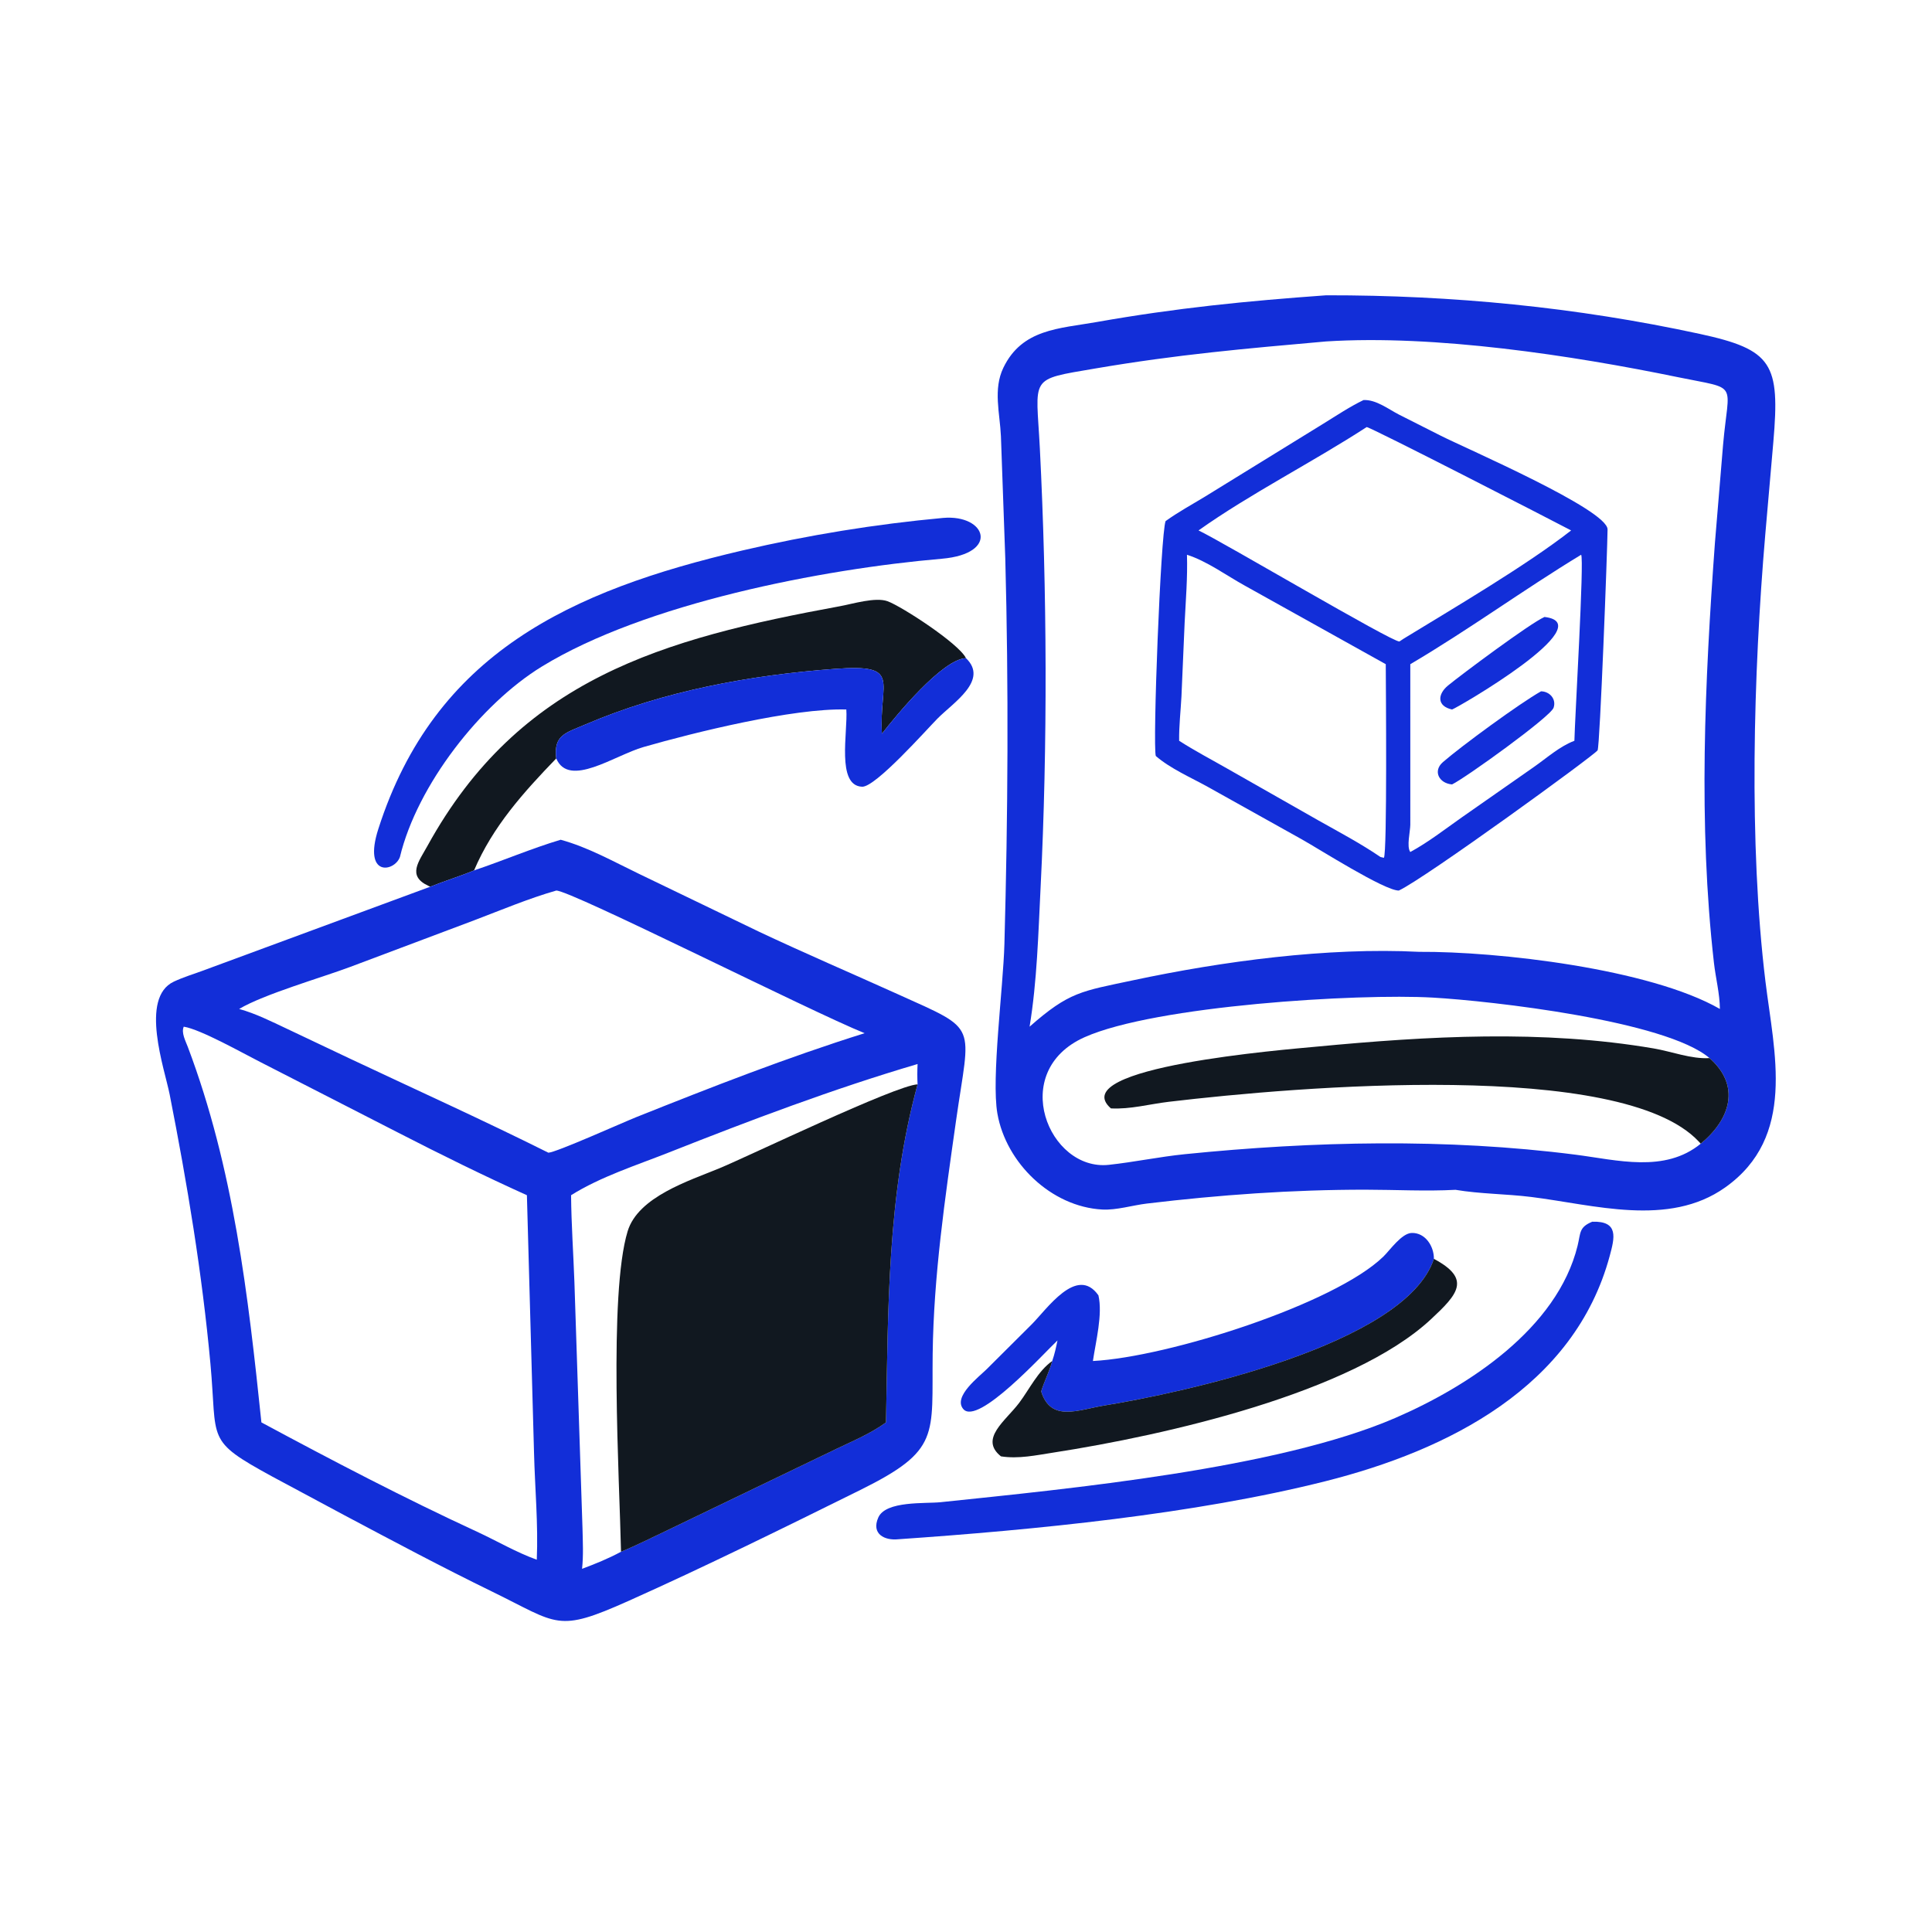 <?xml version="1.0" encoding="UTF-8"?> <svg xmlns="http://www.w3.org/2000/svg" xmlns:xlink="http://www.w3.org/1999/xlink" width="1024" height="1024"><path fill="#122ED8" transform="scale(2 2)" d="M385.723 315.314C377.857 315.735 369.81 315.287 361.92 315.281C342.539 315.266 323.157 316.651 303.921 318.955C300.123 319.41 295.904 320.741 292.124 320.54C278.58 319.817 266.598 308.183 264.315 295.085C262.687 285.745 265.861 261.776 266.179 250.201C267.115 216.054 267.32 182.094 266.409 147.934L265.255 115.598C264.984 109.497 263.141 103.176 265.909 97.444C270.878 87.152 280.702 87.096 290.6 85.347C311.802 81.602 330.158 79.788 351.45 78.255C384.836 78.207 417.706 81.396 450.401 88.474C469.764 92.665 471.744 96.366 469.953 117.148L467.824 141.561C464.649 178.748 463.407 223.564 467.865 260.115C470.172 279.026 476.129 301.291 457.154 314.711C442.189 325.294 422.422 319.27 405.807 317.211C399.132 316.383 392.361 316.426 385.723 315.314ZM453.039 280.407C441.439 270.482 395.118 265.258 379.747 264.376C359.858 263.234 306.201 266.497 287.429 274.869C267.087 283.941 277.927 310.403 293.829 308.695C300.562 307.971 307.22 306.557 313.98 305.873C348.148 302.417 383.338 301.632 417.489 305.998C428.534 307.409 441.161 310.918 450.713 303.09C458.621 296.56 461.328 287.719 453.039 280.407ZM351.45 90.483C329.936 92.39 311.986 93.945 290.248 97.656C272.419 100.699 274.595 99.587 275.573 118.844C277.484 156.469 277.649 197.577 275.766 235.228C275.157 247.406 274.835 260.033 272.851 272.081C283.378 262.807 286.558 262.705 300.247 259.79C324.016 254.729 351.788 251.007 376.087 252.246C396.748 252.102 437.165 256.693 455.79 267.384C455.755 263.334 454.67 259.189 454.211 255.154C450.026 218.409 451.789 180.624 454.474 143.864L456.623 117.988C458.109 100.809 461.134 103.345 444.684 99.959C416.606 94.179 380.298 88.653 351.45 90.483Z"></path><path fill="#122ED8" transform="scale(2 2)" d="M308.891 138.099C312.213 135.701 315.853 133.732 319.351 131.602L350.753 112.248C354.222 110.108 357.674 107.796 361.346 106.021C364.641 105.847 367.901 108.404 370.711 109.855L381.862 115.489C388.433 118.818 426.063 135.064 426.021 140.313C425.979 145.619 424 197.698 423.381 198.841C422.76 199.987 377.627 232.801 370.699 236.006C366.888 236.031 349.545 224.975 344.938 222.405L320.187 208.588C315.671 206.069 310.207 203.727 306.297 200.343C305.439 197.462 307.583 141.585 308.891 138.099ZM362.178 113.179C347.88 122.476 331.267 130.871 317.624 140.571C324 143.582 368.941 170.202 370.861 170L372.043 169.218C385.079 161.249 404.471 149.864 416.367 140.571C411.374 137.94 363.299 113.22 362.178 113.179ZM314.558 147.017C314.745 153.006 314.241 159.028 313.942 165.008L313.098 184.567C312.894 188.443 312.425 192.438 312.484 196.313C316.648 198.988 321.087 201.31 325.384 203.769L349.506 217.484C355.008 220.579 360.614 223.549 365.836 227.11L366.744 227.328C367.649 226.133 367.264 181.515 367.242 176.018L329.834 155.171C324.982 152.489 319.821 148.684 314.558 147.017ZM419.014 147.017C403.699 156.311 389.215 166.912 373.745 176.018L373.747 218.522C373.743 220.353 372.702 224.364 373.745 225.792C378.5 223.203 382.914 219.77 387.334 216.651L406.49 203.262C409.95 200.852 413.262 197.83 417.231 196.313C417.344 190.626 419.883 147.975 419.014 147.017Z"></path><path fill="#122ED8" transform="scale(2 2)" d="M105.986 227.11C104.567 231.062 96.117 232.617 100.26 219.686C115.179 173.12 151.248 156.518 196.671 145.896C214.243 141.787 231.978 138.907 249.946 137.252C261.401 136.272 265.027 146.746 249.583 148.073C217.864 150.798 170.945 159.889 143.591 176.646C127.392 186.568 110.567 208.063 105.986 227.11Z"></path><path fill="#111820" transform="scale(2 2)" d="M255.998 174.424C249.766 174.642 237.482 189.612 233.716 194.458C232.887 180.551 239.237 175.934 221.33 177.251C198.808 178.908 175.912 183.084 155.092 192.009C149.819 194.27 146.686 194.783 147.408 200.993C138.741 209.977 130.584 219.015 125.632 230.663C121.817 232.257 117.849 233.445 114.013 234.993L113.471 234.734C107.84 232.075 110.974 228.356 113.287 224.157C137.667 179.901 175.574 169.277 222.69 160.634C225.992 160.028 232.025 158.171 235.218 159.334C238.939 160.689 254.123 170.54 255.998 174.424Z"></path><path fill="#122ED8" transform="scale(2 2)" d="M384.812 188.024C380.774 187.153 380.917 183.986 383.757 181.656C387.196 178.833 405.486 165.176 409.311 163.502C424.687 165.299 386.076 187.661 384.812 188.024Z"></path><path fill="#122ED8" transform="scale(2 2)" d="M233.716 194.458C237.482 189.612 249.766 174.642 255.998 174.424C262.09 180.264 252.661 186.176 248.457 190.418C245.612 193.289 232.038 208.629 228.47 208.492C221.578 208.227 224.723 193.957 224.283 188.024C210.188 187.616 183.871 194.128 170.537 197.971C162.83 200.193 150.77 208.914 147.408 200.993C146.686 194.783 149.819 194.27 155.092 192.009C175.912 183.084 198.808 178.908 221.33 177.251C239.237 175.934 232.887 180.551 233.716 194.458Z"></path><path fill="#122ED8" transform="scale(2 2)" d="M384.812 207.881C381.356 207.596 379.672 204.343 382.367 201.987C387.199 197.762 402.893 186.282 408.39 183.208C410.655 183.233 412.505 185.245 411.716 187.561C410.901 189.95 388.473 206.094 384.812 207.881Z"></path><path fill="#122ED8" transform="scale(2 2)" d="M125.632 230.663C133.339 228.077 140.787 224.873 148.582 222.541C155.855 224.536 162.497 228.284 169.265 231.543L200.988 246.835C213.229 252.617 225.686 257.944 238.022 263.517C259.662 273.294 257.07 270.836 253.347 297.088C250.431 317.645 247.428 338.027 247.167 358.819C246.895 380.486 249.336 384.294 227.992 394.86C208.01 404.752 186.751 415.231 166.533 424.273C147.507 432.781 148.037 430.386 130.499 421.832C117.205 415.349 104.085 408.364 91.024 401.423L72.173 391.316C54.273 381.542 57.66 382.017 55.769 361.431C53.562 337.416 49.618 313.664 44.956 290.013C43.636 283.315 36.936 264.44 46.052 260.149C48.432 259.029 51.023 258.224 53.497 257.329L114.013 234.993C117.849 233.445 121.817 232.257 125.632 230.663ZM243.168 287.366C243.07 285.554 243.081 283.789 243.168 281.977C220.799 288.574 198.921 296.85 177.244 305.423C168.64 308.825 159.186 311.827 151.341 316.744C151.408 324.435 151.953 332.147 152.228 339.834L154.367 405.001C154.449 408.615 154.636 412.144 154.254 415.751C157.798 414.428 161.24 413.034 164.576 411.231C168.851 409.472 172.993 407.353 177.175 405.384L221.83 383.881C226.179 381.809 230.906 379.815 234.797 376.952C235.383 346.89 235.098 316.809 243.168 287.366ZM147.408 236.006C140.031 238.124 132.794 241.181 125.619 243.906L92.808 256.244C85.069 259.136 69.98 263.466 63.375 267.384C67.801 268.607 71.874 270.682 76.017 272.623L92.837 280.597C110.354 288.852 128.002 296.83 145.33 305.479C147.34 305.431 165.175 297.428 168.538 296.085C188.516 288.105 208.599 280.244 229.137 273.806C214.904 268.093 151.199 235.913 147.408 236.006ZM48.697 272.081C47.983 273.66 49.173 275.86 49.763 277.422C61.904 309.552 65.749 343.148 69.276 376.952C88.101 387.07 107.002 396.959 126.411 405.92C131.661 408.344 136.811 411.389 142.252 413.341C142.658 403.966 141.76 394.392 141.522 385.005L139.635 316.744C128.191 311.579 116.691 305.908 105.522 300.165L68.925 281.421C64.46 279.166 53.171 272.783 48.697 272.081Z"></path><path fill="#111820" transform="scale(2 2)" d="M453.039 280.407C461.328 287.719 458.621 296.56 450.713 303.09L450.171 302.502C429.726 280.685 343.97 287.923 309.724 291.989C304.639 292.593 299.557 294.012 294.403 293.738C281.925 282.813 340.822 278.14 348.925 277.37C378.481 274.563 408.841 272.829 438.253 277.848C443.017 278.66 448.193 280.7 453.039 280.407Z"></path><path fill="#111820" transform="scale(2 2)" d="M164.576 411.231C164.176 392.123 161.246 343.013 166.33 326.296C169.109 317.16 182.554 312.947 190.55 309.65C198.265 306.469 237.372 287.606 243.168 287.366C235.098 316.809 235.383 346.89 234.797 376.952C230.906 379.815 226.179 381.809 221.83 383.881L177.175 405.384C172.993 407.353 168.851 409.472 164.576 411.231Z"></path><path fill="#122ED8" transform="scale(2 2)" d="M238.064 407.917C234.454 408.306 230.824 406.539 232.758 402.154C234.736 397.669 245.265 398.516 249.239 398.1C283.397 394.526 338.56 389.25 369.732 375.782C389.089 367.42 412.676 352.073 418.076 330.139C418.915 326.73 418.404 325.226 421.962 323.767C429.061 323.538 427.882 328.051 426.597 332.818C417.236 367.541 383.796 384.344 351.207 392.552C316.473 401.301 274.141 405.43 238.064 407.917Z"></path><path fill="#122ED8" transform="scale(2 2)" d="M289.632 360.683C309.603 359.644 353.701 345.565 366.611 333.006C368.337 331.327 371.449 326.813 374.125 326.745C377.763 326.653 380.037 330.322 379.999 333.61C372.458 356.55 312.571 369.244 292.822 372.444C285.759 373.589 278.52 376.999 275.916 368.746C276.762 366.017 278.119 363.429 278.849 360.683C279.472 358.887 279.867 357.09 280.245 355.229C276.543 358.722 259.136 377.934 255.283 373.417C252.464 370.112 259.524 364.811 261.54 362.789L273.322 351.058C277.349 347.081 285.385 335.156 291.094 343.28C292.262 348.294 290.385 355.548 289.632 360.683Z"></path><path fill="#111820" transform="scale(2 2)" d="M379.999 333.61C390.017 338.942 386.318 342.999 379.22 349.613C358.254 369.151 308.921 380.35 279.086 384.96C274.485 385.671 269.934 386.668 265.267 385.951C259.434 381.3 266.491 376.564 270.11 371.747C272.834 368.12 275.074 363.343 278.849 360.683C278.119 363.429 276.762 366.017 275.916 368.746C278.52 376.999 285.759 373.589 292.822 372.444C312.571 369.244 372.458 356.55 379.999 333.61Z"></path></svg> 